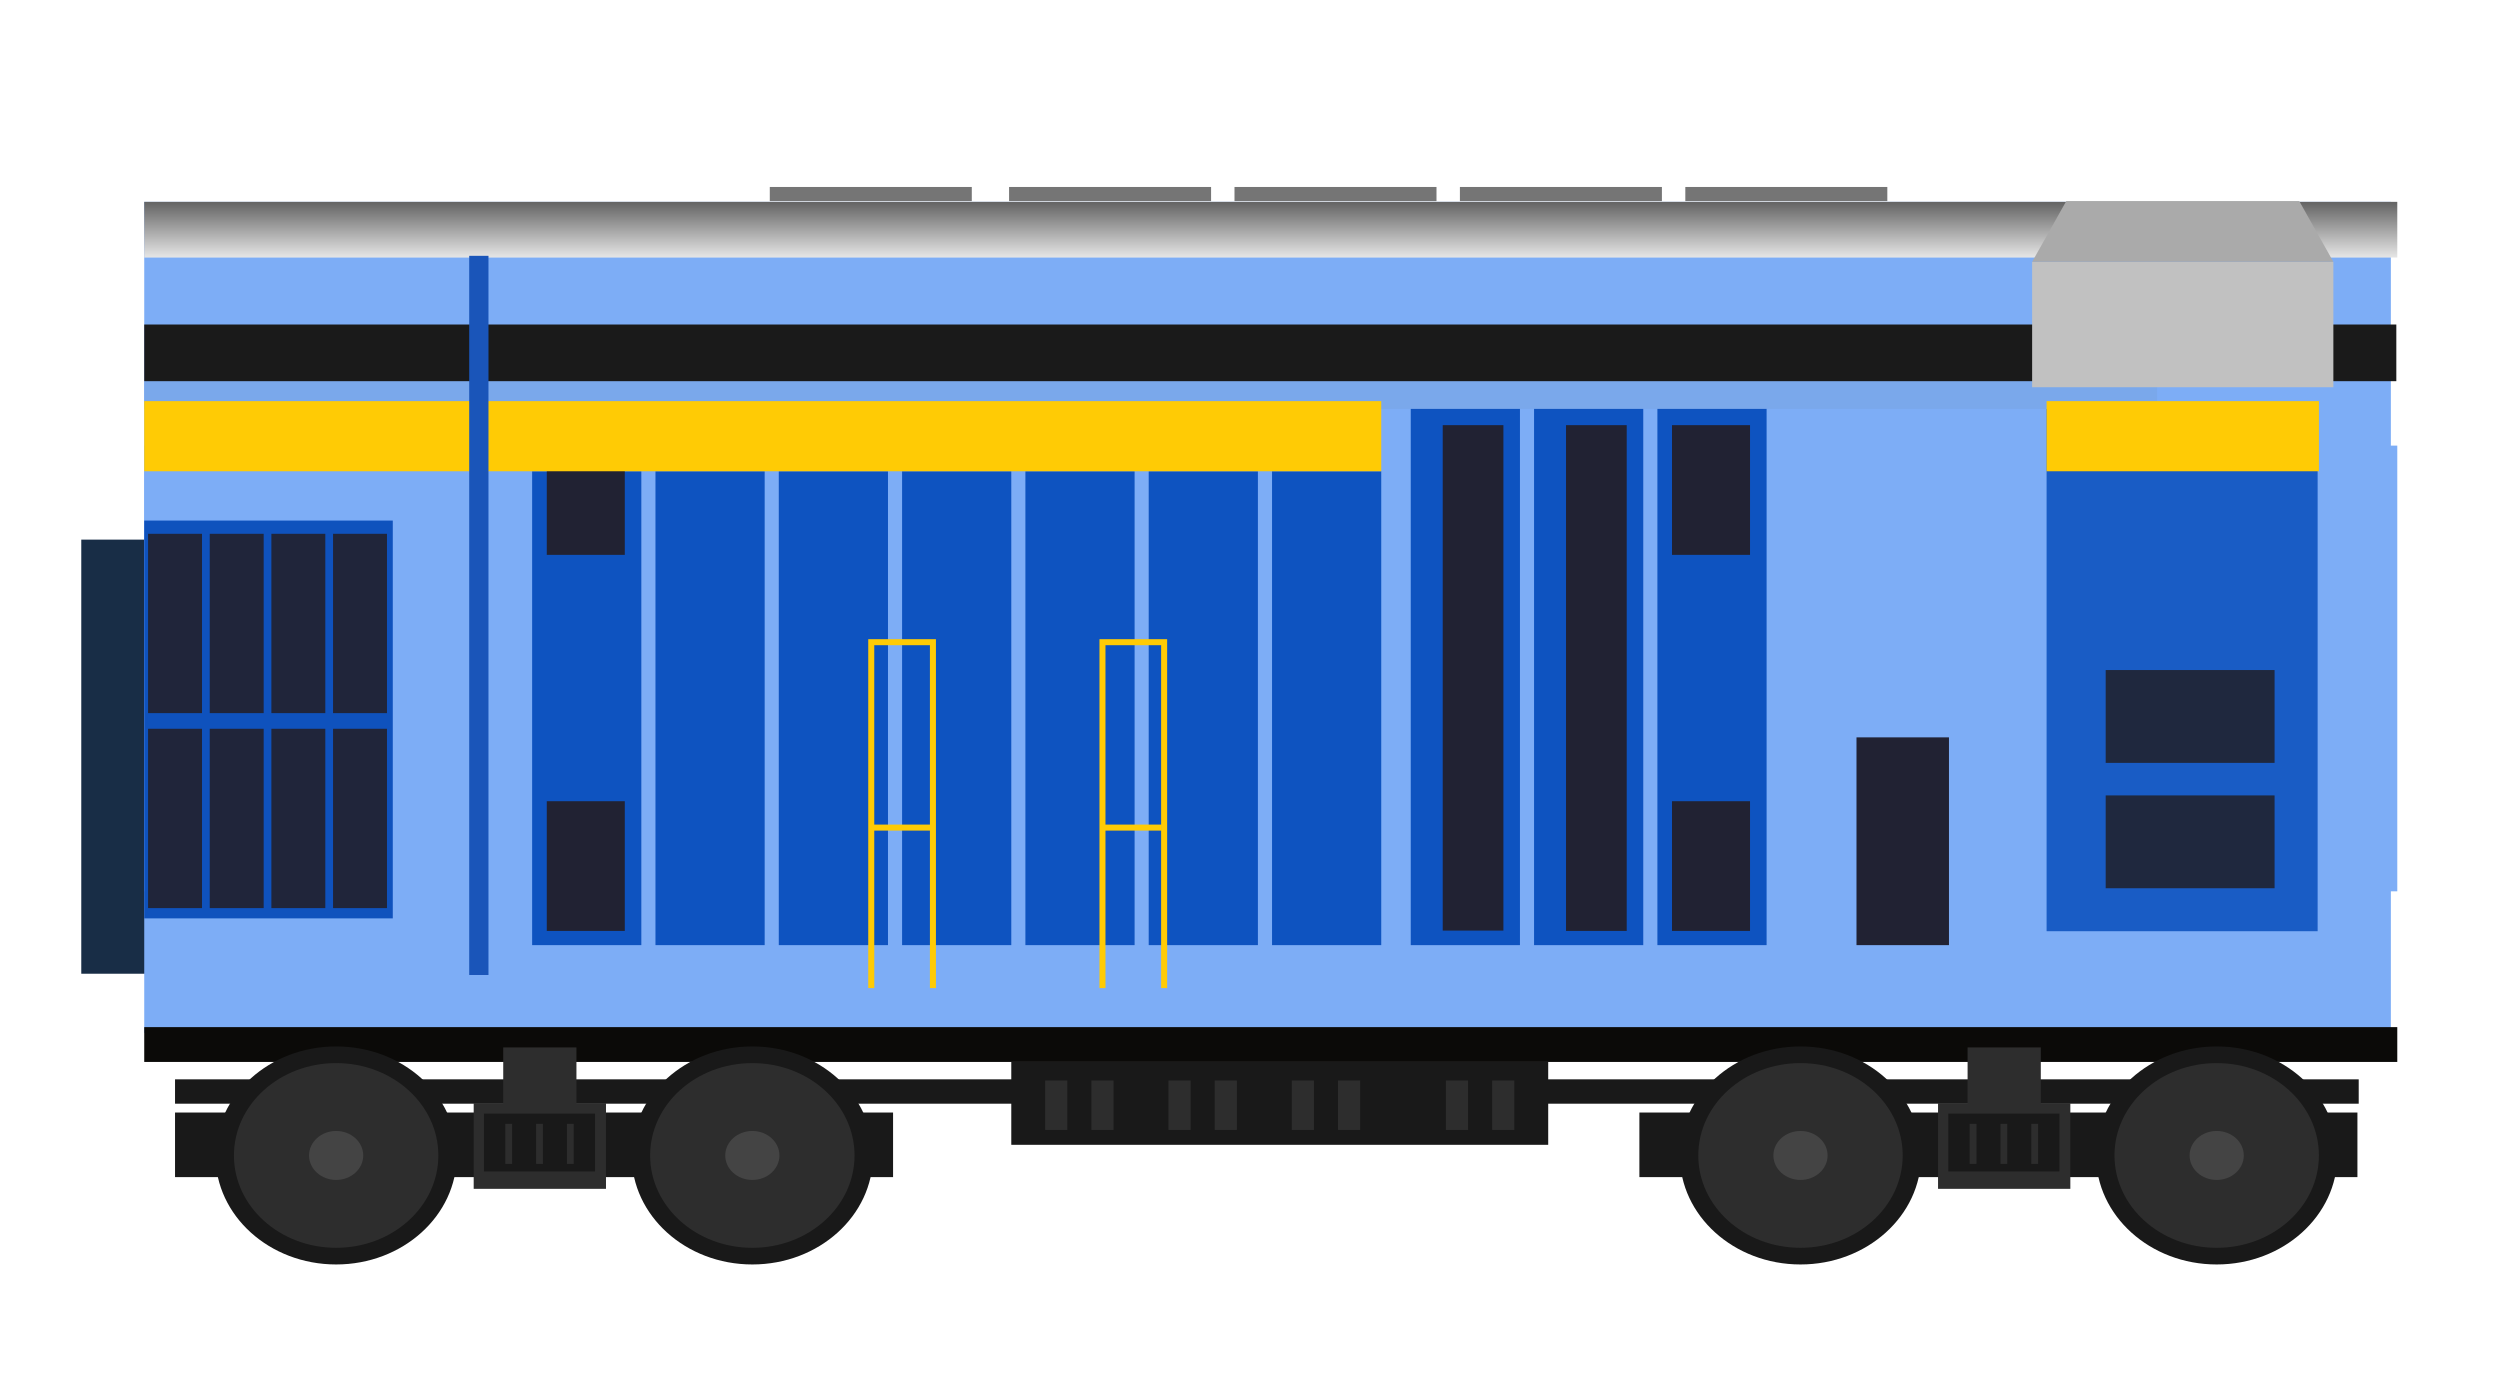 <svg id="Layer_1" data-name="Layer 1" xmlns="http://www.w3.org/2000/svg" xmlns:xlink="http://www.w3.org/1999/xlink" viewBox="0 0 814.83 456.05"><defs><style>.cls-1{fill:#195cc5;}.cls-2{fill:#182d46;}.cls-3{fill:#7dadf6;}.cls-4{fill:url(#linear-gradient);}.cls-5{fill:#0b0a08;}.cls-6{fill:#191919;}.cls-7{fill:#2d2d2d;}.cls-8{fill:#444;}.cls-9{fill:#7aa8eb;}.cls-10{fill:#757575;}.cls-11{fill:#1a1a1a;}.cls-12{fill:#0e53c0;}.cls-13{fill:#ffcb05;}.cls-14{fill:#1f283e;}.cls-15{fill:#212233;}.cls-16{fill:#c1c1c1;}.cls-17{fill:#aaa;}.cls-18{fill:#1a55b9;}.cls-19{fill:#0f52bd;}.cls-20{fill:#20253a;}.cls-21{fill:none;stroke:#ffcb05;stroke-miterlimit:10;stroke-width:1.96px;}</style><linearGradient id="linear-gradient" x1="414.18" y1="83.95" x2="414.18" y2="65.79" gradientUnits="userSpaceOnUse"><stop offset="0" stop-color="#e6e6e6"/><stop offset="1" stop-color="#636363"/></linearGradient></defs><title>icon</title><rect class="cls-1" x="147.43" y="98.85" width="5.91" height="222.82"/><rect class="cls-2" x="26.49" y="175.88" width="21.77" height="141.49"/><rect class="cls-3" x="47.01" y="65.79" width="732.25" height="270.87"/><rect class="cls-3" x="47.01" y="145.24" width="734.34" height="145.27"/><rect class="cls-4" x="47.01" y="65.79" width="734.34" height="18.16"/><rect class="cls-5" x="47.01" y="334.77" width="734.34" height="11.35"/><rect class="cls-6" x="329.61" y="346.11" width="175" height="27.02"/><rect class="cls-6" x="57.05" y="351.79" width="711.73" height="7.94"/><rect class="cls-7" x="340.65" y="352.17" width="7.22" height="16.11"/><rect class="cls-7" x="355.72" y="352.17" width="7.22" height="16.11"/><rect class="cls-7" x="395.91" y="352.17" width="7.22" height="16.11"/><rect class="cls-7" x="380.84" y="352.17" width="7.22" height="16.11"/><rect class="cls-7" x="436.1" y="352.17" width="7.22" height="16.11"/><rect class="cls-7" x="421.03" y="352.17" width="7.22" height="16.11"/><rect class="cls-7" x="486.34" y="352.17" width="7.22" height="16.11"/><rect class="cls-7" x="471.27" y="352.17" width="7.22" height="16.11"/><rect class="cls-7" x="164.02" y="341.39" width="23.86" height="21.56"/><rect class="cls-6" x="57.05" y="362.61" width="234.03" height="21.05"/><ellipse class="cls-6" cx="109.56" cy="376.6" rx="39.32" ry="35.53"/><ellipse class="cls-7" cx="109.56" cy="376.6" rx="33.31" ry="30.1"/><ellipse class="cls-8" cx="109.56" cy="376.6" rx="8.83" ry="7.98"/><ellipse class="cls-6" cx="245.21" cy="376.6" rx="39.32" ry="35.53"/><ellipse class="cls-7" cx="245.21" cy="376.6" rx="33.31" ry="30.1"/><ellipse class="cls-8" cx="245.21" cy="376.6" rx="8.83" ry="7.98"/><rect class="cls-7" x="154.39" y="359.54" width="43.12" height="27.94"/><rect class="cls-6" x="157.74" y="362.95" width="36.21" height="18.86"/><rect class="cls-7" x="164.7" y="366.3" width="2.21" height="13.05"/><rect class="cls-7" x="174.74" y="366.3" width="2.21" height="13.05"/><rect class="cls-7" x="184.79" y="366.3" width="2.21" height="13.05"/><rect class="cls-7" x="641.3" y="341.39" width="23.86" height="21.56"/><rect class="cls-6" x="534.33" y="362.61" width="234.03" height="21.05"/><ellipse class="cls-6" cx="586.84" cy="376.6" rx="39.32" ry="35.53"/><ellipse class="cls-7" cx="586.84" cy="376.6" rx="33.31" ry="30.1"/><ellipse class="cls-8" cx="586.84" cy="376.6" rx="8.83" ry="7.98"/><ellipse class="cls-6" cx="722.49" cy="376.6" rx="39.32" ry="35.53"/><ellipse class="cls-7" cx="722.49" cy="376.6" rx="33.31" ry="30.1"/><ellipse class="cls-8" cx="722.49" cy="376.6" rx="8.83" ry="7.98"/><rect class="cls-7" x="631.67" y="359.54" width="43.12" height="27.94"/><rect class="cls-6" x="635.02" y="362.95" width="36.21" height="18.86"/><rect class="cls-7" x="641.98" y="366.3" width="2.21" height="13.05"/><rect class="cls-7" x="652.02" y="366.3" width="2.21" height="13.05"/><rect class="cls-7" x="662.07" y="366.3" width="2.21" height="13.05"/><rect class="cls-9" x="47.01" y="124.24" width="656.05" height="9.03"/><rect class="cls-10" x="250.9" y="60.94" width="65.84" height="4.6"/><rect class="cls-10" x="328.89" y="60.94" width="65.84" height="4.6"/><rect class="cls-10" x="402.36" y="60.94" width="65.84" height="4.6"/><rect class="cls-10" x="475.83" y="60.94" width="65.84" height="4.6"/><rect class="cls-10" x="549.3" y="60.94" width="65.84" height="4.6"/><rect class="cls-11" x="47.01" y="105.77" width="734.03" height="18.47"/><rect class="cls-12" x="173.44" y="153.61" width="35.59" height="154.44"/><rect class="cls-12" x="213.64" y="153.61" width="35.59" height="154.44"/><rect class="cls-12" x="253.83" y="153.61" width="35.59" height="154.44"/><rect class="cls-12" x="294.02" y="153.61" width="35.59" height="154.44"/><rect class="cls-12" x="334.21" y="153.61" width="35.59" height="154.44"/><rect class="cls-12" x="374.4" y="153.61" width="35.59" height="154.44"/><rect class="cls-12" x="414.6" y="153.61" width="35.59" height="154.44"/><rect class="cls-1" x="667.05" y="133.27" width="88.34" height="170.24"/><rect class="cls-13" x="667.05" y="130.74" width="88.76" height="22.86"/><rect class="cls-14" x="686.31" y="218.39" width="55.05" height="30.26"/><rect class="cls-14" x="686.31" y="259.25" width="55.05" height="30.26"/><rect class="cls-15" x="605.09" y="240.33" width="30.14" height="67.72"/><rect class="cls-12" x="540.2" y="133.27" width="35.59" height="174.78"/><rect class="cls-12" x="459.81" y="133.27" width="35.59" height="174.78"/><rect class="cls-12" x="500" y="133.27" width="35.59" height="174.78"/><rect class="cls-15" x="544.96" y="138.57" width="25.43" height="42.28"/><rect class="cls-15" x="510.42" y="138.57" width="19.78" height="164.85"/><rect class="cls-15" x="178.21" y="138.57" width="25.43" height="42.28"/><rect class="cls-15" x="178.21" y="261.14" width="25.43" height="42.28"/><rect class="cls-15" x="470.23" y="138.57" width="19.78" height="164.74"/><rect class="cls-15" x="544.96" y="261.14" width="25.43" height="42.28"/><rect class="cls-16" x="662.34" y="85.35" width="98.18" height="40.86"/><polygon class="cls-17" points="760.52 85.34 662.34 85.34 673.46 65.54 749.4 65.54 760.52 85.34"/><rect class="cls-13" x="47.01" y="130.74" width="403.18" height="22.86"/><rect class="cls-18" x="152.93" y="83.38" width="6.28" height="234.4"/><rect class="cls-19" x="47.01" y="169.67" width="81.01" height="129.66"/><rect class="cls-20" x="48.26" y="173.98" width="17.58" height="58.45"/><rect class="cls-20" x="68.36" y="173.98" width="17.58" height="58.45"/><rect class="cls-20" x="88.45" y="173.98" width="17.58" height="58.45"/><rect class="cls-20" x="108.55" y="173.98" width="17.58" height="58.45"/><rect class="cls-20" x="48.26" y="237.53" width="17.58" height="58.45"/><rect class="cls-20" x="68.36" y="237.53" width="17.58" height="58.45"/><rect class="cls-20" x="88.45" y="237.53" width="17.58" height="58.45"/><rect class="cls-20" x="108.55" y="237.53" width="17.58" height="58.45"/><polyline class="cls-21" points="283.97 322.05 283.97 209.31 304.07 209.31 304.07 322.05"/><line class="cls-21" x1="284.76" y1="269.74" x2="303.28" y2="269.74"/><polyline class="cls-21" points="359.33 322.05 359.33 209.31 379.43 209.31 379.43 322.05"/><line class="cls-21" x1="360.12" y1="269.74" x2="378.64" y2="269.74"/></svg>